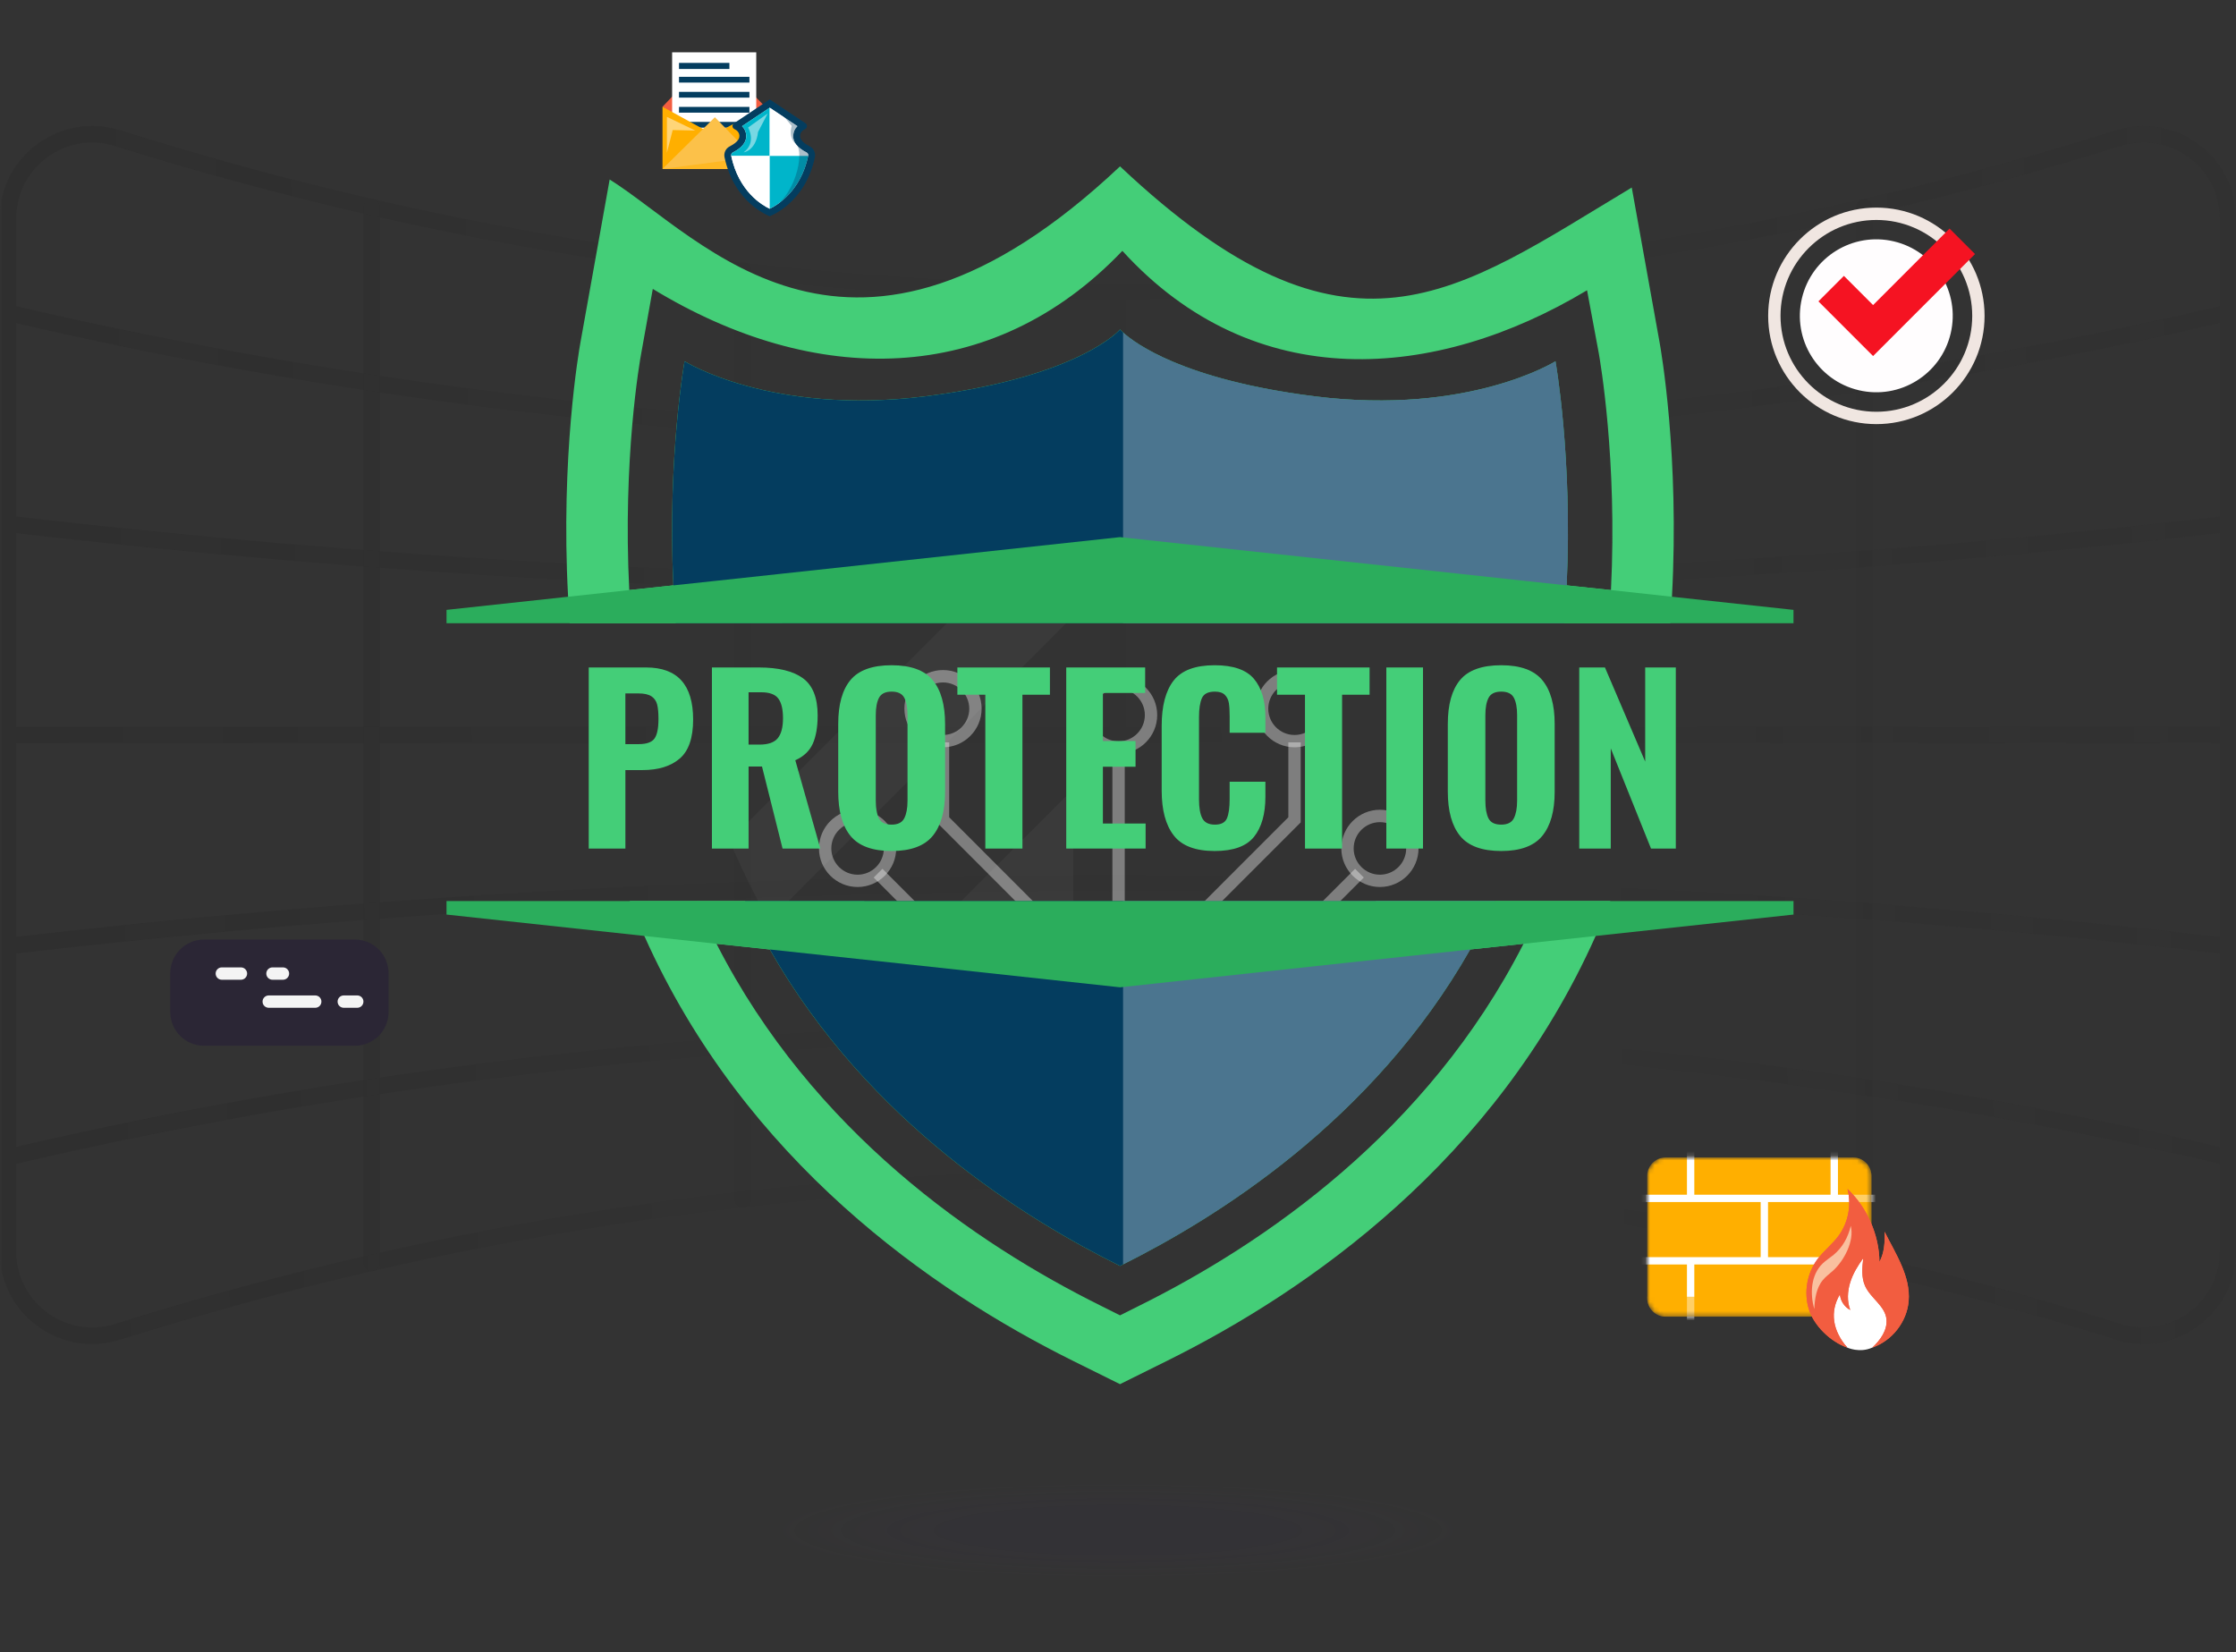 <svg width="475" height="351" viewBox="0 0 475 351" fill="none" xmlns="http://www.w3.org/2000/svg">
<rect x="0" y="0" width="475" height="351" fill="#333333" stroke="none"/>
<g clip-path="url(#clip0_1675_115328)">
<mask id="mask0_1675_115328" style="mask-type:luminance" maskUnits="userSpaceOnUse" x="0" y="0" width="475" height="351">
<path d="M475 0H0V351H475V0Z" fill="white"/>
</mask>
<g mask="url(#mask0_1675_115328)">
<mask id="mask1_1675_115328" style="mask-type:luminance" maskUnits="userSpaceOnUse" x="0" y="0" width="475" height="351">
<path d="M475 0H0V351H475V0Z" fill="white"/>
</mask>
<g mask="url(#mask1_1675_115328)">
<path opacity="0.08" d="M237.498 335.256C278.152 335.256 311.109 330.695 311.109 325.069C311.109 319.442 278.152 314.881 237.498 314.881C196.843 314.881 163.887 319.442 163.887 325.069C163.887 330.695 196.843 335.256 237.498 335.256Z" fill="url(#paint0_radial_1675_115328)"/>
<g opacity="0.1">
<path d="M455.407 285.504C453.413 285.504 451.411 285.198 449.435 284.577C310.769 241.041 164.182 241.041 25.517 284.577C19.458 286.484 13.058 285.416 7.943 281.664C2.846 277.92 -0.074 272.138 -0.074 265.813V46.455C-0.074 40.121 2.846 34.348 7.943 30.604C13.049 26.852 19.458 25.784 25.517 27.691C164.182 71.227 310.769 71.227 449.435 27.691C455.494 25.793 461.894 26.852 467.009 30.604C472.106 34.348 475.026 40.13 475.026 46.455V265.813C475.026 272.147 472.106 277.92 467.009 281.664C463.564 284.192 459.525 285.504 455.407 285.504ZM237.476 248.607C309.851 248.607 381.519 259.585 450.484 281.235C455.468 282.801 460.731 281.926 464.937 278.838C469.125 275.759 471.529 271.009 471.529 265.805V46.455C471.529 41.25 469.125 36.5 464.937 33.421C460.731 30.333 455.468 29.458 450.484 31.024C381.519 52.674 309.86 63.652 237.476 63.652C165.092 63.652 93.433 52.674 24.468 31.024C19.484 29.458 14.221 30.333 10.015 33.421C5.827 36.5 3.423 41.25 3.423 46.455V265.813C3.423 271.018 5.827 275.768 10.015 278.847C14.221 281.935 19.484 282.81 24.468 281.244C93.433 259.594 165.092 248.616 237.476 248.616V248.607Z" fill="url(#paint1_linear_1675_115328)"/>
<path d="M473.279 247.584C473.148 247.584 473.008 247.566 472.877 247.54C321.079 211.859 153.876 211.859 2.078 247.54C1.133 247.759 0.198 247.181 -0.021 246.237C-0.239 245.292 0.347 244.356 1.282 244.137C153.596 208.334 321.368 208.334 473.682 244.137C474.626 244.356 475.203 245.301 474.984 246.237C474.792 247.042 474.075 247.584 473.279 247.584Z" fill="url(#paint2_linear_1675_115328)"/>
<path d="M473.278 202.736C473.208 202.736 473.138 202.736 473.068 202.727C321.139 184.874 153.804 184.874 1.875 202.727C0.922 202.841 0.048 202.15 -0.066 201.196C-0.18 200.234 0.511 199.368 1.464 199.254C153.656 181.366 321.279 181.366 473.47 199.254C474.432 199.368 475.114 200.234 475 201.196C474.895 202.088 474.143 202.745 473.269 202.745L473.278 202.736Z" fill="url(#paint3_linear_1675_115328)"/>
<path d="M473.278 157.879H1.674C0.713 157.879 -0.074 157.092 -0.074 156.13C-0.074 155.167 0.713 154.38 1.674 154.38H473.278C474.239 154.38 475.026 155.167 475.026 156.13C475.026 157.092 474.239 157.879 473.278 157.879Z" fill="url(#paint4_linear_1675_115328)"/>
<path d="M237.475 126.432C157.519 126.432 77.564 121.962 1.472 113.013C0.51 112.9 -0.172 112.034 -0.058 111.072C0.056 110.109 0.93 109.427 1.883 109.541C153.812 127.394 321.146 127.394 473.075 109.541C474.028 109.427 474.903 110.118 475.016 111.072C475.13 112.025 474.439 112.9 473.486 113.013C397.395 121.953 317.439 126.432 237.484 126.432H237.475Z" fill="url(#paint5_linear_1675_115328)"/>
<path d="M237.475 94.985C157.458 94.985 77.432 86.037 1.271 68.131C0.327 67.912 -0.25 66.967 -0.032 66.031C0.187 65.087 1.131 64.509 2.066 64.728C153.864 100.408 321.068 100.408 472.866 64.728C473.801 64.509 474.745 65.087 474.964 66.031C475.183 66.976 474.606 67.912 473.661 68.131C397.5 86.028 317.483 94.985 237.457 94.985H237.475Z" fill="url(#paint6_linear_1675_115328)"/>
<path d="M395.986 270.03C395.025 270.03 394.238 269.242 394.238 268.28V43.988C394.238 43.026 395.025 42.238 395.986 42.238C396.948 42.238 397.735 43.026 397.735 43.988V268.28C397.735 269.242 396.948 270.03 395.986 270.03Z" fill="url(#paint7_linear_1675_115328)"/>
<path d="M317.128 256.595C316.166 256.595 315.379 255.807 315.379 254.845V57.424C315.379 56.462 316.166 55.675 317.128 55.675C318.089 55.675 318.876 56.462 318.876 57.424V254.836C318.876 255.799 318.089 256.586 317.128 256.586V256.595Z" fill="url(#paint8_linear_1675_115328)"/>
<path d="M237.476 252.107C236.514 252.107 235.727 251.32 235.727 250.358V61.903C235.727 60.941 236.514 60.153 237.476 60.153C238.437 60.153 239.224 60.941 239.224 61.903V250.358C239.224 251.32 238.437 252.107 237.476 252.107Z" fill="url(#paint9_linear_1675_115328)"/>
<path d="M157.835 256.595C156.873 256.595 156.086 255.807 156.086 254.845V57.424C156.086 56.462 156.873 55.675 157.835 55.675C158.796 55.675 159.583 56.462 159.583 57.424V254.836C159.583 255.799 158.796 256.586 157.835 256.586V256.595Z" fill="url(#paint10_linear_1675_115328)"/>
<path d="M78.971 270.03C78.01 270.03 77.223 269.242 77.223 268.28V43.988C77.223 43.026 78.01 42.238 78.971 42.238C79.933 42.238 80.72 43.026 80.72 43.988V268.28C80.72 269.242 79.933 270.03 78.971 270.03Z" fill="url(#paint11_linear_1675_115328)"/>
</g>
<path d="M389.771 249.377H357.728C353.768 249.377 350.559 252.588 350.559 256.55V264.764C350.559 268.725 353.768 271.937 357.728 271.937H389.771C393.731 271.937 396.941 268.725 396.941 264.764V256.55C396.941 252.588 393.731 249.377 389.771 249.377Z" fill="#2B2635"/>
<path d="M373.563 259.261H363.202C362.476 259.261 361.891 258.675 361.891 257.949C361.891 257.223 362.476 256.637 363.202 256.637H373.563C374.288 256.637 374.874 257.223 374.874 257.949C374.874 258.675 374.288 259.261 373.563 259.261Z" fill="#F4F4F4"/>
<path d="M384.082 259.261H379.561C378.836 259.261 378.25 258.675 378.25 257.949C378.25 257.223 378.836 256.637 379.561 256.637H384.082C384.807 256.637 385.393 257.223 385.393 257.949C385.393 258.675 384.807 259.261 384.082 259.261Z" fill="#F4F4F4"/>
<path d="M384.08 264.676H370.694C369.969 264.676 369.383 264.09 369.383 263.364C369.383 262.638 369.969 262.052 370.694 262.052H384.08C384.806 262.052 385.391 262.638 385.391 263.364C385.391 264.09 384.806 264.676 384.08 264.676Z" fill="#F4F4F4"/>
<path d="M75.381 199.587H43.337C39.378 199.587 36.168 202.798 36.168 206.76V214.973C36.168 218.935 39.378 222.146 43.337 222.146H75.381C79.34 222.146 82.55 218.935 82.55 214.973V206.76C82.55 202.798 79.34 199.587 75.381 199.587Z" fill="#2B2635"/>
<path d="M51.186 208.124H47.12C46.394 208.124 45.809 207.538 45.809 206.812C45.809 206.086 46.394 205.5 47.12 205.5H51.186C51.911 205.5 52.497 206.086 52.497 206.812C52.497 207.538 51.911 208.124 51.186 208.124Z" fill="#F4F4F4"/>
<path d="M60.111 208.124H57.882C57.156 208.124 56.57 207.538 56.57 206.812C56.57 206.086 57.156 205.5 57.882 205.5H60.111C60.837 205.5 61.423 206.086 61.423 206.812C61.423 207.538 60.837 208.124 60.111 208.124Z" fill="#F4F4F4"/>
<path d="M66.969 214.081H57.089C56.363 214.081 55.777 213.495 55.777 212.769C55.777 212.043 56.363 211.457 57.089 211.457H66.969C67.694 211.457 68.28 212.043 68.28 212.769C68.28 213.495 67.694 214.081 66.969 214.081Z" fill="#F4F4F4"/>
<path d="M75.894 214.081H73.026C72.301 214.081 71.715 213.495 71.715 212.769C71.715 212.043 72.301 211.457 73.026 211.457H75.894C76.62 211.457 77.205 212.043 77.205 212.769C77.205 213.495 76.62 214.081 75.894 214.081Z" fill="#F4F4F4"/>
<path opacity="0.1" d="M228.007 130.876V105.508L154.984 178.567C157.441 184.419 160.23 190.087 163.325 195.589L228.007 130.876Z" fill="white" fill-opacity="0.37"/>
<path opacity="0.1" d="M178.102 217.535C180.472 220.518 182.937 223.44 185.525 226.291C200.231 242.465 215.847 253.54 227.999 260.651V167.605L178.094 217.535H178.102Z" fill="white" fill-opacity="0.37"/>
<path d="M207.277 242.108H204.654V205.482L185.602 186.413L187.456 184.559L207.277 204.389V242.108Z" fill="white" fill-opacity="0.37"/>
<path d="M238.936 158.789H236.312V262.935H238.936V158.789Z" fill="white" fill-opacity="0.37"/>
<path d="M224.143 254.458H221.52V197.224L199.016 174.699V157.694H201.639V173.614L224.143 196.139V254.458Z" fill="white" fill-opacity="0.37"/>
<path d="M182.178 188.425C177.657 188.425 173.977 184.742 173.977 180.22C173.977 175.697 177.657 172.015 182.178 172.015C186.698 172.015 190.379 175.697 190.379 180.22C190.379 184.742 186.698 188.425 182.178 188.425ZM182.178 174.648C179.1 174.648 176.599 177.149 176.599 180.228C176.599 183.308 179.1 185.809 182.178 185.809C185.255 185.809 187.756 183.308 187.756 180.228C187.756 177.149 185.255 174.648 182.178 174.648Z" fill="white" fill-opacity="0.37"/>
<path d="M200.326 158.745C195.806 158.745 192.125 155.062 192.125 150.54C192.125 146.017 195.806 142.335 200.326 142.335C204.846 142.335 208.527 146.017 208.527 150.54C208.527 155.062 204.846 158.745 200.326 158.745ZM200.326 144.968C197.248 144.968 194.748 147.469 194.748 150.549C194.748 153.628 197.248 156.129 200.326 156.129C203.404 156.129 205.904 153.628 205.904 150.549C205.904 147.469 203.404 144.968 200.326 144.968Z" fill="white" fill-opacity="0.37"/>
<path d="M270.666 242.108H268.043V204.389L287.864 184.559L289.717 186.413L270.666 205.482V242.108Z" fill="white" fill-opacity="0.37"/>
<path d="M253.799 254.458H251.176V196.139L273.689 173.615V157.694H276.312V174.699L253.799 197.224V254.458Z" fill="white" fill-opacity="0.37"/>
<path d="M293.142 188.425C288.622 188.425 284.941 184.742 284.941 180.22C284.941 175.697 288.622 172.015 293.142 172.015C297.663 172.015 301.343 175.697 301.343 180.22C301.343 184.742 297.663 188.425 293.142 188.425ZM293.142 174.648C290.065 174.648 287.564 177.149 287.564 180.228C287.564 183.308 290.065 185.809 293.142 185.809C296.22 185.809 298.72 183.308 298.72 180.228C298.72 177.149 296.22 174.648 293.142 174.648Z" fill="white" fill-opacity="0.37"/>
<path d="M275.002 158.745C270.482 158.745 266.801 155.062 266.801 150.54C266.801 146.017 270.482 142.335 275.002 142.335C279.522 142.335 283.203 146.017 283.203 150.54C283.203 155.062 279.522 158.745 275.002 158.745ZM275.002 144.968C271.924 144.968 269.424 147.469 269.424 150.549C269.424 153.628 271.924 156.129 275.002 156.129C278.079 156.129 280.58 153.628 280.58 150.549C280.58 147.469 278.079 144.968 275.002 144.968Z" fill="white" fill-opacity="0.37"/>
<path d="M237.627 160.1C233.107 160.1 229.426 156.417 229.426 151.895C229.426 147.372 233.107 143.69 237.627 143.69C242.147 143.69 245.828 147.372 245.828 151.895C245.828 156.417 242.147 160.1 237.627 160.1ZM237.627 146.323C234.549 146.323 232.049 148.824 232.049 151.904C232.049 154.983 234.549 157.484 237.627 157.484C240.704 157.484 243.205 154.983 243.205 151.904C243.205 148.824 240.704 146.323 237.627 146.323Z" fill="white" fill-opacity="0.37"/>
<path d="M398.603 90.094C385.925 90.094 375.617 79.781 375.617 67.097C375.617 54.414 385.925 44.101 398.603 44.101C411.28 44.101 421.588 54.414 421.588 67.097C421.588 79.781 411.28 90.094 398.603 90.094ZM398.603 46.725C387.377 46.725 378.24 55.866 378.24 67.097C378.24 78.329 387.377 87.47 398.603 87.47C409.829 87.47 418.966 78.329 418.966 67.097C418.966 55.866 409.829 46.725 398.603 46.725Z" fill="#F0E6E1"/>
<path d="M414.39 70.816C416.45 62.085 411.045 53.336 402.318 51.275C393.59 49.214 384.846 54.622 382.786 63.353C380.726 72.085 386.131 80.833 394.858 82.894C403.586 84.955 412.33 79.547 414.39 70.816Z" fill="#FFFDFE"/>
<path d="M397.904 75.636L386.293 64.019L391.705 58.604L397.904 64.806L414.148 48.554L419.56 53.968L397.904 75.636Z" fill="#F51322"/>
<path d="M140.738 22.677L151.533 11.385L162.55 22.677L152.217 31.676L140.738 22.677Z" fill="#F25D40"/>
<path d="M160.651 11.113H142.781V32.416H160.651V11.113Z" fill="white"/>
<path d="M154.952 13.361H144.242V14.654H154.952V13.361Z" fill="#043D5F"/>
<path d="M159.201 16.319H144.242V17.542H159.201V16.319Z" fill="#043D5F"/>
<path d="M159.201 19.514H144.242V20.736H159.201V19.514Z" fill="#043D5F"/>
<path d="M159.201 22.708H144.242V23.93H159.201V22.708Z" fill="#043D5F"/>
<path d="M159.201 25.896H144.242V27.119H159.201V25.896Z" fill="#043D5F"/>
<path d="M162.55 35.887H140.738V22.678L151.569 28.613L162.55 22.678V35.887Z" fill="#FFAF00"/>
<path d="M140.738 35.887L151.865 24.901L162.55 35.887H140.738Z" fill="#FCC149"/>
<g style="mix-blend-mode:multiply" opacity="0.51">
<path d="M160.026 33.362L140.738 35.887H162.55V22.678L160.026 33.362Z" fill="#FFAF00"/>
</g>
<g style="mix-blend-mode:overlay" opacity="0.47">
<path d="M141.672 24.825V32.441L142.904 27.627L147.716 27.738L141.672 24.825Z" fill="white"/>
</g>
<path d="M172.013 31.103C171.028 30.605 169.892 29.815 169.947 28.849C169.987 28.1 170.48 27.667 171.013 27.416C171.511 27.184 171.556 26.495 171.098 26.188L163.511 21.128L155.924 26.188C155.466 26.495 155.511 27.184 156.009 27.416C156.547 27.667 157.04 28.1 157.075 28.849C157.125 29.81 155.989 30.6 155.009 31.103C154.159 31.535 153.721 32.491 153.917 33.422C155.999 43.26 163.506 45.916 163.506 45.916C163.506 45.916 171.018 43.26 173.094 33.422C173.29 32.491 172.853 31.53 172.003 31.103H172.013Z" fill="#043D5F"/>
<path d="M163.512 44.347C161.913 43.598 156.94 40.691 155.336 33.125C155.271 32.828 155.412 32.527 155.668 32.396C157.639 31.395 158.599 30.178 158.524 28.779C158.484 28 158.172 27.326 157.634 26.797L163.512 22.879L169.39 26.797C168.847 27.326 168.54 28.005 168.5 28.779C168.424 30.178 169.39 31.395 171.356 32.396C171.612 32.527 171.753 32.828 171.687 33.125C170.094 40.66 165.086 43.598 163.507 44.347H163.512Z" fill="white"/>
<path d="M163.514 22.874L157.636 26.793C158.179 27.321 158.486 28 158.526 28.774C158.602 30.173 157.636 31.39 155.67 32.391C155.414 32.522 155.278 32.824 155.338 33.12H163.514V22.869V22.874Z" fill="#00B5CA"/>
<path d="M155.34 33.125C156.939 40.69 161.916 43.593 163.515 44.347V33.125H155.34Z" fill="white"/>
<path d="M171.691 33.125C171.757 32.828 171.621 32.527 171.359 32.396C169.388 31.395 168.428 30.178 168.503 28.779C168.544 28 168.855 27.326 169.393 26.797L163.516 22.879V33.13H171.691V33.125Z" fill="white"/>
<path d="M163.516 33.125V44.347C165.094 43.593 170.097 40.66 171.691 33.125H163.516Z" fill="#00B5CA"/>
<g style="mix-blend-mode:multiply" opacity="0.33">
<path d="M172.012 31.103C171.026 30.605 169.89 29.815 169.945 28.849C169.986 28.1 170.478 27.667 171.011 27.416C171.509 27.184 171.554 26.495 171.097 26.188L163.51 21.128L168.191 26.757C168.191 26.757 167.316 29.126 169.156 30.7C170.916 32.209 169.226 42.224 162.398 45.393C163.082 45.76 163.515 45.911 163.515 45.911C163.515 45.911 171.026 43.255 173.103 33.416C173.299 32.486 172.862 31.525 172.012 31.098V31.103Z" fill="#043D5F"/>
</g>
<g style="mix-blend-mode:overlay" opacity="0.47">
<path d="M163.082 24.106L158.914 27.099C158.914 27.099 160.804 30.248 157.969 32.371C157.969 32.371 160.563 32.054 161.036 28.04L163.082 24.106Z" fill="white"/>
</g>
<mask id="mask2_1675_115328" style="mask-type:luminance" maskUnits="userSpaceOnUse" x="349" y="245" width="49" height="35">
<path d="M353.83 245.877H393.641C395.793 245.877 397.549 247.626 397.549 249.787V275.78C397.549 277.934 395.801 279.691 393.641 279.691H353.83C351.677 279.691 349.922 277.941 349.922 275.78V249.787C349.922 247.634 351.67 245.877 353.83 245.877Z" fill="white"/>
</mask>
<g mask="url(#mask2_1675_115328)">
<path d="M353.83 245.877H393.641C395.793 245.877 397.549 247.626 397.549 249.787V275.78C397.549 277.934 395.801 279.691 393.641 279.691H353.83C351.677 279.691 349.922 277.941 349.922 275.78V249.787C349.922 247.634 351.67 245.877 353.83 245.877Z" fill="#FFAF00"/>
<path d="M401.024 253.786H348.585C347.836 253.786 347.227 254.139 347.227 254.565C347.227 254.992 347.836 255.345 348.585 255.345H401.024C401.773 255.345 402.383 254.992 402.383 254.565C402.383 254.139 401.773 253.786 401.024 253.786Z" fill="white"/>
<path d="M401.024 267.047H348.585C347.836 267.047 347.227 267.4 347.227 267.826C347.227 268.253 347.836 268.606 348.585 268.606H401.024C401.773 268.606 402.383 268.253 402.383 267.826C402.383 267.4 401.773 267.047 401.024 267.047Z" fill="white"/>
<path d="M375.588 267.817V255.004C375.184 255.004 374.773 254.997 374.361 254.982C374.251 254.982 374.141 254.982 374.023 254.982V267.854C374.538 267.832 375.059 267.824 375.588 267.824V267.817Z" fill="white"/>
<path d="M359.928 254.756V241.944C359.524 241.944 359.112 241.937 358.701 241.922C358.591 241.922 358.481 241.922 358.363 241.922V254.793C358.877 254.771 359.399 254.764 359.928 254.764V254.756Z" fill="white"/>
<path d="M390.44 254.756V241.944C390.036 241.944 389.624 241.937 389.213 241.922C389.103 241.922 388.993 241.922 388.875 241.922V254.793C389.396 254.771 389.911 254.764 390.44 254.764V254.756Z" fill="white"/>
<path d="M359.928 280.874V268.062C359.524 268.062 359.112 268.054 358.701 268.04C358.591 268.04 358.481 268.04 358.363 268.04V280.911C358.877 280.889 359.399 280.881 359.928 280.881V280.874Z" fill="white"/>
<path d="M390.44 280.874V268.062C390.036 268.062 389.624 268.054 389.213 268.04C389.103 268.04 388.993 268.04 388.875 268.04V280.911C389.396 280.889 389.911 280.881 390.44 280.881V280.874Z" fill="white"/>
<g style="mix-blend-mode:multiply" opacity="0.6">
<path d="M393.649 245.877H393.341V271.553C393.341 273.7 391.585 275.464 389.433 275.464H349.93V275.773C349.93 277.919 351.685 279.683 353.837 279.683H393.649C395.794 279.683 397.557 277.926 397.557 275.773V249.78C397.557 247.634 395.801 245.869 393.649 245.869V245.877Z" fill="#FFAF00"/>
</g>
</g>
<path d="M392.4 286.255C392.4 286.255 395.03 287.497 397.755 286.255C397.755 286.255 402.661 284.079 402.25 279.198C401.839 274.325 396.337 264.879 396.337 264.879L388.455 272.553L386.281 279.61L392.4 286.248V286.255Z" fill="white"/>
<path d="M392.4 286.254C388.889 285.041 385.341 281.623 384.246 278.072C383.159 274.522 383.857 270.472 386.083 267.494C387.412 265.708 389.226 264.334 390.549 262.54C392.635 259.725 393.362 255.954 392.466 252.565C396.616 256.446 399.231 262.378 399.253 268.061C400.303 266.127 400.435 263.841 400.347 261.643C402.72 266.362 405.915 271.148 405.46 276.411C405.078 280.807 401.926 284.828 397.754 286.247C399.451 284.651 400.957 282.578 400.751 280.256C400.494 277.426 397.394 275.779 396.219 273.191C395.389 271.368 395.595 269.259 395.815 267.259C394.655 268.854 393.612 270.567 393.031 272.449C392.451 274.331 392.348 276.418 393.053 278.264C391.827 277.624 390.967 276.33 390.857 274.948C388.668 278.66 389.293 282.608 392.4 286.239V286.254Z" fill="#F25D40"/>
<g style="mix-blend-mode:multiply">
<path d="M400.346 261.652C400.434 263.849 400.302 266.136 399.252 268.069C399.222 262.379 396.615 256.454 392.465 252.573C392.472 252.61 392.479 252.639 392.487 252.676C395.645 258.491 397.548 264.981 398.025 271.583C399.693 270.252 400.838 268.275 401.154 266.165C401.154 266.165 408.294 279.102 397.753 286.262C401.926 284.843 405.077 280.815 405.459 276.427C405.914 271.164 402.719 266.378 400.346 261.659V261.652Z" fill="#F25D40"/>
</g>
<path d="M401.154 266.165C400.838 268.275 399.699 270.252 398.025 271.583C397.547 264.982 395.637 258.491 392.486 252.676C393.338 256.036 392.611 259.762 390.547 262.548C389.225 264.335 387.411 265.717 386.081 267.503C383.863 270.48 383.158 274.53 384.245 278.081C385.332 281.631 388.887 285.049 392.398 286.262C389.291 282.631 388.667 278.691 390.856 274.971C390.966 276.346 391.825 277.647 393.052 278.287C392.354 276.442 392.45 274.361 393.03 272.472C393.61 270.59 394.653 268.878 395.814 267.282C395.593 269.274 395.38 271.384 396.218 273.215C397.393 275.795 400.493 277.449 400.75 280.279C400.955 282.602 399.45 284.675 397.753 286.27C408.293 279.11 401.154 266.172 401.154 266.172V266.165Z" fill="#F25D40"/>
<path opacity="0.71" d="M389.506 266.576C388.742 267.2 387.89 267.722 387.178 268.413C384.702 270.81 384.46 274.786 385.422 278.094C385.51 275.904 385.841 273.588 387.244 271.905C387.883 271.14 388.705 270.56 389.433 269.891C391.732 267.788 393.972 263.613 393.164 260.401C392.62 262.805 391.423 264.995 389.499 266.576H389.506Z" fill="#FCE8C5"/>
</g>
<path d="M352.553 72.742L346.639 39.838C309.195 62.287 286.494 81.113 237.931 35.339C180.786 89.193 149.298 50.542 129.512 38.129L123.307 72.742C123.015 74.325 119.058 96.941 120.683 126.763C120.766 128.596 120.891 130.469 121.016 132.385H166.166C165.833 128.804 165.623 125.304 165.5 121.931C165.25 116.35 165.25 111.102 165.375 106.311C174.789 107.687 186.201 108.145 199.321 106.519C216.855 104.312 229.268 100.48 237.931 96.481C246.594 100.48 259.006 104.312 276.541 106.519C289.702 108.145 301.114 107.687 310.568 106.311C310.693 111.06 310.693 116.35 310.443 121.931C310.318 125.304 310.069 128.804 309.736 132.385H354.844C354.969 130.469 355.094 128.596 355.177 126.763C356.8 96.941 352.843 74.325 352.553 72.742ZM332.809 124.347C334.1 97.149 330.435 76.739 330.435 76.739C330.435 76.739 312.15 88.276 279.329 84.195C246.509 80.071 237.929 69.993 237.929 69.993C237.929 69.993 229.349 80.073 196.527 84.195C163.706 88.276 145.421 76.739 145.421 76.739C145.421 76.739 141.755 97.147 143.047 124.347L133.676 125.346C132.26 97.565 135.926 76.531 136.217 75.073L138.675 61.37C172.996 82.279 210.69 82.362 238.429 53.289C266.461 84.069 304.987 80.945 337.142 61.661L339.641 75.073C339.891 76.531 343.597 97.607 342.223 125.346L332.809 124.347ZM292.283 191.405C289.576 196.153 286.536 200.611 283.285 204.816C269.915 222.227 253.089 234.721 237.927 243.426C222.766 234.721 205.939 222.226 192.569 204.816C189.321 200.609 186.281 196.153 183.572 191.405H133.756C134.464 193.196 135.215 194.988 135.964 196.778C136.256 197.485 136.547 198.151 136.88 198.819C158.205 246.593 198.024 274.249 227.929 289.077L237.926 294.034L247.921 289.077C277.826 274.249 317.644 246.593 338.97 198.819C339.303 198.153 339.594 197.485 339.886 196.778C340.635 194.986 341.386 193.196 342.093 191.405H292.283ZM242.093 277.331L237.929 279.414L233.763 277.331C207.356 264.21 172.619 240.469 152.21 200.484L163.538 201.693C184.489 238.554 218.269 259.17 237.927 268.917C257.586 259.17 291.366 238.554 312.316 201.693L323.645 200.484C303.237 240.471 268.5 264.212 242.093 277.331Z" fill="#44CE78"/>
<path d="M163.54 201.692C184.491 238.554 218.27 259.17 237.929 268.917C257.588 259.17 291.367 238.554 312.318 201.692C314.234 198.402 315.983 194.987 317.608 191.404H158.25C159.873 194.987 161.623 198.402 163.54 201.692Z" fill="#043D5F"/>
<path d="M330.437 76.741C330.437 76.741 312.152 88.278 279.331 84.197C246.51 80.072 237.931 69.994 237.931 69.994C237.931 69.994 229.351 80.074 196.529 84.197C163.708 88.278 145.423 76.741 145.423 76.741C145.423 76.741 141.757 97.149 143.049 124.348C143.174 126.972 143.34 129.638 143.548 132.387H332.31C332.518 129.638 332.684 126.972 332.811 124.348C334.103 97.149 330.437 76.741 330.437 76.741Z" fill="#043D5F"/>
<g opacity="0.3">
<path d="M238.578 191.405V268.587C258.322 258.715 291.587 238.164 312.315 201.693C314.231 198.403 315.979 194.988 317.604 191.405H238.578Z" fill="#F3F9FF"/>
<path d="M330.433 76.741C330.433 76.741 312.148 88.278 279.328 84.197C251.387 80.688 241.046 72.882 238.578 70.631V132.386H332.308C332.516 129.637 332.683 126.971 332.809 124.347C334.1 97.149 330.433 76.741 330.433 76.741Z" fill="#F3F9FF"/>
</g>
<path d="M380.998 191.405V194.279L338.973 198.82L323.645 200.486L312.315 201.693L300.695 202.944L283.284 204.817L237.927 209.732L192.569 204.817L175.158 202.944L163.538 201.693L152.208 200.486L136.882 198.82L94.856 194.279V191.405H380.998Z" fill="#2BAD5C"/>
<path d="M380.998 129.554V132.386H94.856V129.554L120.68 126.763L133.675 125.348L152.418 123.348L165.496 121.933L237.927 114.101L310.442 121.933L323.479 123.348L332.808 124.347L342.222 125.348L355.174 126.763L380.998 129.554Z" fill="#2BAD5C"/>
<path d="M125.066 141.789H137.271C143.919 141.789 147.244 145.478 147.244 152.853C147.244 156.748 146.294 159.509 144.394 161.141C142.494 162.773 139.851 163.587 136.463 163.587H132.854V180.254H125.066V141.789ZM135.657 158.078C137.334 158.078 138.458 157.682 139.027 156.892C139.599 156.101 139.882 154.708 139.882 152.711C139.882 151.415 139.788 150.394 139.597 149.649C139.406 148.906 139.003 148.328 138.385 147.916C137.768 147.506 136.841 147.3 135.606 147.3H132.85V158.08H135.657V158.078Z" fill="#44CE78"/>
<path d="M151.234 141.789H161.207C165.353 141.789 168.473 142.55 170.562 144.069C172.651 145.589 173.696 148.218 173.696 151.953C173.696 154.454 173.347 156.472 172.651 158.007C171.954 159.542 170.72 160.707 168.948 161.497L174.268 180.256H166.242L161.873 162.828H159.023V180.256H151.234V141.789ZM161.349 158.173C163.185 158.173 164.474 157.721 165.219 156.819C165.962 155.916 166.335 154.499 166.335 152.568C166.335 150.668 166.002 149.276 165.338 148.389C164.673 147.503 163.469 147.059 161.729 147.059H159.021V158.171H161.349V158.173Z" fill="#44CE78"/>
<path d="M180.677 177.572C178.935 175.434 178.066 172.294 178.066 168.145V153.804C178.066 149.657 178.935 146.539 180.677 144.448C182.417 142.357 185.33 141.314 189.416 141.314C193.468 141.314 196.373 142.367 198.131 144.472C199.887 146.579 200.766 149.689 200.766 153.804V168.193C200.766 172.308 199.887 175.434 198.131 177.572C196.373 179.708 193.468 180.777 189.416 180.777C185.332 180.777 182.419 179.708 180.677 177.572ZM192.098 173.819C192.557 172.917 192.788 171.675 192.788 170.093V151.904C192.788 150.321 192.557 149.095 192.098 148.224C191.639 147.353 190.744 146.918 189.416 146.918C188.085 146.918 187.193 147.353 186.733 148.224C186.274 149.095 186.044 150.323 186.044 151.904V170.093C186.044 171.707 186.264 172.958 186.708 173.843C187.151 174.73 188.054 175.173 189.416 175.173C190.744 175.173 191.639 174.722 192.098 173.819Z" fill="#44CE78"/>
<path d="M209.315 147.581H203.379V141.787H223.04V147.581H217.198V180.254H209.317L209.315 147.581Z" fill="#44CE78"/>
<path d="M226.504 141.789H243.268V147.203H234.292V157.414H241.226V162.875H234.292V174.937H243.364V180.256H226.506V141.789H226.504Z" fill="#44CE78"/>
<path d="M249.345 177.475C247.635 175.276 246.781 172.101 246.781 167.954V154.182C246.781 149.941 247.629 146.734 249.322 144.566C251.015 142.398 253.92 141.314 258.035 141.314C261.961 141.314 264.738 142.272 266.369 144.188C267.999 146.104 268.815 148.851 268.815 152.428V155.658H261.218V152.097C261.218 150.956 261.162 150.039 261.05 149.342C260.938 148.644 260.654 148.069 260.195 147.607C259.736 147.15 259.032 146.92 258.082 146.92C256.657 146.92 255.739 147.379 255.329 148.297C254.917 149.216 254.71 150.56 254.71 152.333V169.809C254.71 171.614 254.948 172.96 255.421 173.845C255.896 174.732 256.783 175.175 258.082 175.175C259.412 175.175 260.266 174.724 260.646 173.821C261.024 172.919 261.216 171.583 261.216 169.809V166.058H268.813V169.239C268.813 172.913 268.007 175.753 266.391 177.763C264.777 179.775 261.99 180.779 258.033 180.779C253.951 180.777 251.054 179.677 249.345 177.475Z" fill="#44CE78"/>
<path d="M277.221 147.581H271.285V141.787H290.946V147.581H285.105V180.254H277.223L277.221 147.581Z" fill="#44CE78"/>
<path d="M294.504 141.789H302.293V180.256H294.504V141.789Z" fill="#44CE78"/>
<path d="M310.174 177.572C308.432 175.434 307.562 172.294 307.562 168.145V153.804C307.562 149.657 308.432 146.539 310.174 144.448C311.914 142.357 314.827 141.314 318.913 141.314C322.965 141.314 325.87 142.367 327.628 144.472C329.384 146.579 330.263 149.689 330.263 153.804V168.193C330.263 172.308 329.384 175.434 327.628 177.572C325.87 179.708 322.965 180.777 318.913 180.777C314.829 180.777 311.916 179.708 310.174 177.572ZM321.595 173.819C322.054 172.917 322.285 171.675 322.285 170.093V151.904C322.285 150.321 322.054 149.095 321.595 148.224C321.136 147.353 320.243 146.918 318.913 146.918C317.582 146.918 316.689 147.353 316.23 148.224C315.771 149.095 315.54 150.323 315.54 151.904V170.093C315.54 171.707 315.761 172.958 316.205 173.843C316.648 174.73 317.551 175.173 318.913 175.173C320.243 175.173 321.136 174.722 321.595 173.819Z" fill="#44CE78"/>
<path d="M335.484 141.789H340.946L349.493 161.783V141.789H355.999V180.256H350.729L342.181 158.981V180.256H335.486L335.484 141.789Z" fill="#44CE78"/>
</g>
</g>
<defs>
<radialGradient id="paint0_radial_1675_115328" cx="0" cy="0" r="1" gradientUnits="userSpaceOnUse" gradientTransform="translate(237.498 325.068) rotate(90) scale(10.188 73.611)">
<stop offset="0.455" stop-color="#38225B"/>
<stop offset="1" stop-color="#524763" stop-opacity="0"/>
</radialGradient>
<linearGradient id="paint1_linear_1675_115328" x1="474.998" y1="144.475" x2="-0.002" y2="150.03" gradientUnits="userSpaceOnUse">
<stop stop-color="#222222"/>
<stop offset="0.307" stop-color="#070707" stop-opacity="0"/>
<stop offset="0.698" stop-color="#070707" stop-opacity="0.266"/>
<stop offset="0.984" stop-color="#070707"/>
</linearGradient>
<linearGradient id="paint2_linear_1675_115328" x1="475" y1="144.475" x2="-0.001" y2="150.03" gradientUnits="userSpaceOnUse">
<stop stop-color="#222222"/>
<stop offset="0.307" stop-color="#070707" stop-opacity="0"/>
<stop offset="0.698" stop-color="#070707" stop-opacity="0.266"/>
<stop offset="0.984" stop-color="#070707"/>
</linearGradient>
<linearGradient id="paint3_linear_1675_115328" x1="474.998" y1="144.475" x2="-0.002" y2="150.03" gradientUnits="userSpaceOnUse">
<stop stop-color="#222222"/>
<stop offset="0.307" stop-color="#070707" stop-opacity="0"/>
<stop offset="0.698" stop-color="#070707" stop-opacity="0.266"/>
<stop offset="0.984" stop-color="#070707"/>
</linearGradient>
<linearGradient id="paint4_linear_1675_115328" x1="474.998" y1="144.475" x2="-0.002" y2="150.03" gradientUnits="userSpaceOnUse">
<stop stop-color="#222222"/>
<stop offset="0.307" stop-color="#070707" stop-opacity="0"/>
<stop offset="0.698" stop-color="#070707" stop-opacity="0.266"/>
<stop offset="0.984" stop-color="#070707"/>
</linearGradient>
<linearGradient id="paint5_linear_1675_115328" x1="474.997" y1="144.475" x2="-0.003" y2="150.03" gradientUnits="userSpaceOnUse">
<stop stop-color="#222222"/>
<stop offset="0.307" stop-color="#070707" stop-opacity="0"/>
<stop offset="0.698" stop-color="#070707" stop-opacity="0.266"/>
<stop offset="0.984" stop-color="#070707"/>
</linearGradient>
<linearGradient id="paint6_linear_1675_115328" x1="474.997" y1="144.475" x2="-0.003" y2="150.03" gradientUnits="userSpaceOnUse">
<stop stop-color="#222222"/>
<stop offset="0.307" stop-color="#070707" stop-opacity="0"/>
<stop offset="0.698" stop-color="#070707" stop-opacity="0.266"/>
<stop offset="0.984" stop-color="#070707"/>
</linearGradient>
<linearGradient id="paint7_linear_1675_115328" x1="474.996" y1="144.475" x2="-0.006" y2="150.03" gradientUnits="userSpaceOnUse">
<stop stop-color="#222222"/>
<stop offset="0.307" stop-color="#070707" stop-opacity="0"/>
<stop offset="0.698" stop-color="#070707" stop-opacity="0.266"/>
<stop offset="0.984" stop-color="#070707"/>
</linearGradient>
<linearGradient id="paint8_linear_1675_115328" x1="475" y1="144.476" x2="-0.002" y2="150.031" gradientUnits="userSpaceOnUse">
<stop stop-color="#222222"/>
<stop offset="0.307" stop-color="#070707" stop-opacity="0"/>
<stop offset="0.698" stop-color="#070707" stop-opacity="0.266"/>
<stop offset="0.984" stop-color="#070707"/>
</linearGradient>
<linearGradient id="paint9_linear_1675_115328" x1="474.997" y1="144.476" x2="-0.002" y2="150.03" gradientUnits="userSpaceOnUse">
<stop stop-color="#222222"/>
<stop offset="0.307" stop-color="#070707" stop-opacity="0"/>
<stop offset="0.698" stop-color="#070707" stop-opacity="0.266"/>
<stop offset="0.984" stop-color="#070707"/>
</linearGradient>
<linearGradient id="paint10_linear_1675_115328" x1="475" y1="144.476" x2="-0.003" y2="150.031" gradientUnits="userSpaceOnUse">
<stop stop-color="#222222"/>
<stop offset="0.307" stop-color="#070707" stop-opacity="0"/>
<stop offset="0.698" stop-color="#070707" stop-opacity="0.266"/>
<stop offset="0.984" stop-color="#070707"/>
</linearGradient>
<linearGradient id="paint11_linear_1675_115328" x1="474.997" y1="144.475" x2="-0.003" y2="150.03" gradientUnits="userSpaceOnUse">
<stop stop-color="#222222"/>
<stop offset="0.307" stop-color="#070707" stop-opacity="0"/>
<stop offset="0.698" stop-color="#070707" stop-opacity="0.266"/>
<stop offset="0.984" stop-color="#070707"/>
</linearGradient>
<clipPath id="clip0_1675_115328">
<rect width="475" height="351" fill="white"/>
</clipPath>
</defs>
</svg>
